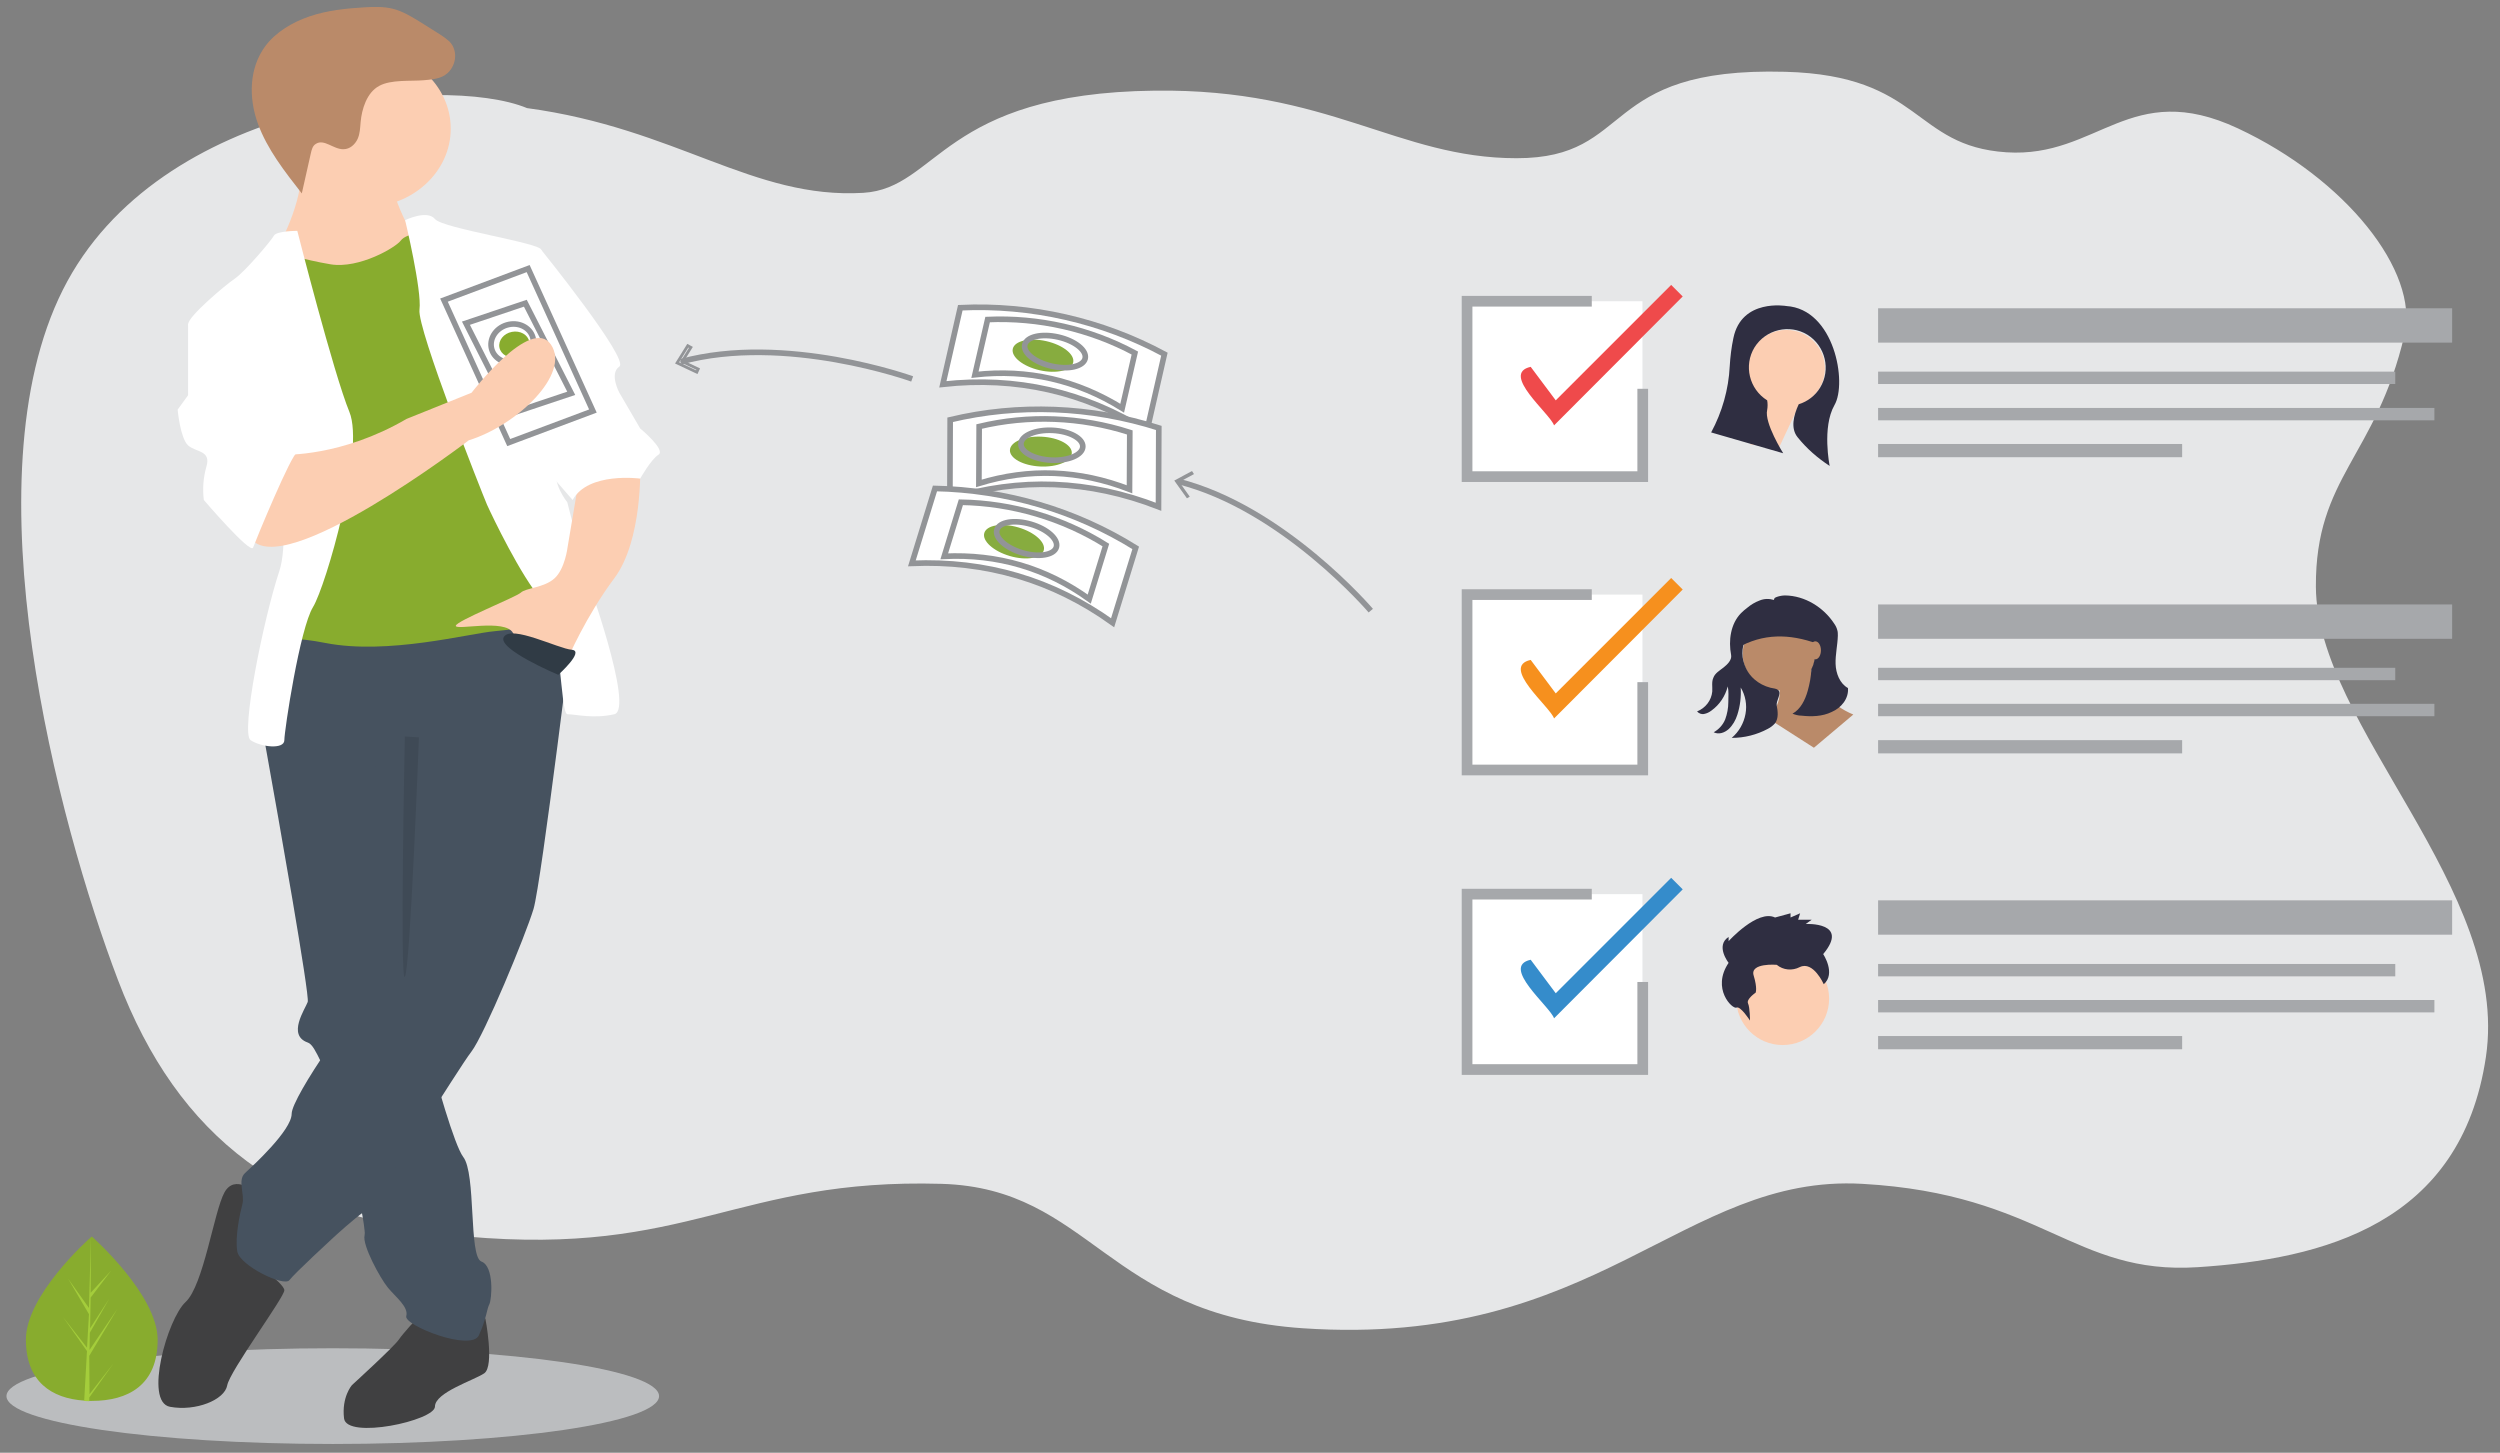 <?xml version="1.0" encoding="utf-8"?>
<!-- Generator: Adobe Illustrator 25.0.1, SVG Export Plug-In . SVG Version: 6.00 Build 0)  -->
<svg version="1.1" id="a139742c-031f-4297-9910-0b661ecf4262"
	 xmlns="http://www.w3.org/2000/svg" xmlns:xlink="http://www.w3.org/1999/xlink" x="0px" y="0px" viewBox="0 0 888 516"
	 style="enable-background:new 0 0 888 516;" xml:space="preserve">
<rect x="0" y="0" width="888" height="516" fill="#808080" stroke="none"/>
<style type="text/css">
	.st0{fill:#E6E7E8;}
	.st1{fill:#BBBDBF;}
	.st2{fill:#88AC2E;}
	.st3{fill:#A4CD3B;}
	.st4{fill:#404041;}
	.st5{fill:#46525F;}
	.st6{fill:#FCCEB2;}
	.st7{fill:#FFFFFF;}
	.st8{fill:#BA8A69;}
	.st9{opacity:0.1;enable-background:new    ;}
	.st10{fill:#FFFFFF;stroke:#929497;stroke-width:2;stroke-miterlimit:10;}
	.st11{fill:none;stroke:#929497;stroke-width:2;stroke-miterlimit:10;}
	.st12{fill:#303B45;}
	.st13{fill:#A6A8AB;}
	.st14{fill:#358CCB;}
	.st15{fill:#F6901E;}
	.st16{fill:#EF4A4B;}
	.st17{fill:none;stroke:#929497;stroke-miterlimit:10;}
	.st18{fill:#929497;}
	.st19{fill:#87AC3F;}
	.st20{fill:#2F2E41;}
</style>
<path class="st0" d="M822.6,208.4c0.3,49.6,69.2,107.6,60.4,167c-8.8,59.5-58,71.8-102.3,74.7c-44.3,2.9-55.3-26-119.2-29.6
	c-63.9-3.6-94.1,58.4-198.7,51.3c-69.7-4.7-75.4-49.7-128.3-51.3c-73-2.1-89.5,25.8-169,18.7c-63.8-5.7-102.3-35.1-123.6-91.1
	s-53.5-177.4-19.6-245.1s135.3-76.9,164.9-64.6c53.2,7.2,80.2,32.4,119.4,30.1c26.7-1.6,27.9-35.4,103.5-36.3
	c62-0.8,86.3,24,128.6,24s28.6-32.5,95.4-30.7c48.8,1.3,45.2,26.4,78.6,28.6c32.5,2.1,43.9-26.4,82.2-8.5
	c38.3,17.9,64.4,50.8,59.2,73.2C844,162.3,822.4,169.2,822.6,208.4z"/>
<ellipse class="st1" cx="118.2" cy="495.9" rx="115.9" ry="17"/>
<path class="st2" d="M56,475.9c0,16.1-10.5,21.7-23.4,21.7c-0.3,0-0.6,0-0.9,0c-0.6,0-1.2,0-1.8-0.1c-11.6-0.8-20.7-6.7-20.7-21.7
	c0-15.5,21.6-35.1,23.3-36.5l0,0c0.1-0.1,0.1-0.1,0.1-0.1S56,459.8,56,475.9z"/>
<path class="st3" d="M31.8,495.2l8.5-10.9l-8.6,12.1l0,1.3c-0.6,0-1.2,0-1.8-0.1l0.9-16.1l0-0.1l0,0l0.1-1.5l-8.6-12.2l8.6,11l0,0.3
	l0.7-12.2l-7.4-12.6l7.4,10.4l0.7-25.3l0-0.1v0.1l-0.1,19.9l7.3-7.9l-7.3,9.6l-0.2,10.9l6.8-10.5l-6.9,12.1l-0.1,6.1l9.9-14.6
	l-10,16.7L31.8,495.2z"/>
<path class="st4" d="M167.4,471.7l5-3.4c0,0,3.3,16.9-0.4,19.5c-3.7,2.5-17.5,6.8-17.5,11.8s-31.4,11.8-32.3,4.2
	c-0.9-7.6,2.8-11.8,2.8-11.8s14.8-13.5,16.6-16.1s6.5-7.6,6.5-7.6L167.4,471.7z"/>
<path class="st5" d="M93.6,261.2c0,0,0.1,0.7,0.4,2.1c0.2,1.2,0.5,2.9,0.9,5c3.9,21.7,15.2,85.5,14.4,87.6c-0.9,2.5-7.4,11.8,0,14.4
	c0.7,0.2,1.5,1,2.3,2.3c1.6,2.7,2.9,5.5,3.9,8.4c4.4,11.7,9.1,30.4,11.8,43.4c1.2,5.7,2,10.3,2.2,12.7c0.1,0.6,0.1,1.1,0,1.7
	c-0.9,3.4,5.5,15.2,8.3,18.6s7.4,6.8,6.5,10.1s23.1,12.7,25.8,6.8s2.8-9.3,3.7-11c0.9-1.7,1.8-13.5-2.8-15.2
	c-4.6-1.7-1.8-31.3-6.5-37.2c-1.5-2-3.9-8.6-6.4-16.7c-1-3.1-1.9-6.5-2.9-9.8c-3.9-13.8-7.3-27.6-7.3-27.6l0.9-98.9l-50.8-5.9
	l-1.3,2.6l-2.6,5.2L93.6,261.2z"/>
<path class="st4" d="M90.8,423.6c0,0-7.4-6.8-11.1,0c-3.7,6.8-7.4,33-13.8,38.9s-14.8,35.5-5.5,37.2c9.2,1.7,19.4-2.5,20.3-7.6
	c0.9-5.1,20.3-31.3,20.3-33.8c0-2.5-12.9-11.8-12.9-11.8L90.8,423.6z"/>
<path class="st5" d="M204.3,214.7c0,0-12,98.9-14.8,108.2s-17.5,44.8-22.1,50.7c-4.6,5.9-34.1,54.1-37.8,56.6
	c-3.7,2.5-11.1,9.3-11.1,9.3s-13.8,12.7-15.7,15.2s-17.5-5.1-18.5-10.1c-0.9-5.1,0.9-13.5,1.8-16.9c0.9-3.4-1.8-8.5,0.9-11
	s16.6-15.2,16.6-21.1c0-5.9,24-40.6,33.2-48.2c9.2-7.6,7.4-20.3,7.4-20.3v-51.6l-50.8-14.4c0,0,2.8-40.6,9.2-40.6
	C109.3,220.7,194.1,207.1,204.3,214.7z"/>
<ellipse class="st6" cx="129.6" cy="45.7" rx="30.5" ry="27.9"/>
<path class="st6" d="M139.7,67.7c0,0,3.7,12.7,8.3,16.1s-12,17.8-12,17.8l-31.4,1.7l-5.5-16.1c0,0,10.2-18.6,7.4-30.4
	S139.7,67.7,139.7,67.7z"/>
<path class="st2" d="M152.6,82c0,0-8.3,0.8-10.2,3.4c-1.8,2.5-14.8,10.1-24.9,8.5c-10.2-1.7-16.6-4.2-18.5-3.4
	c-1.8,0.8-5.5,18.6-5.5,18.6l10.2,27.1l-1.8,74.4l-2.8,20.3c0,0-5.5-6.8,16.6-2.5s50.8-3.4,60-4.2c9.2-0.8,24.9-3.4,25.8-8.5
	c0.9-5.1-2.8-23.7-2.8-23.7L184,135.3l-9.2-30.4L152.6,82z"/>
<path class="st7" d="M143.9,78.2c0,0,7.8-3.8,10.6-0.4s37.8,8.5,37.8,11c0,2.5,7.4,71,5.5,76.9s3.7,12.7,3.7,12.7l6.5,25.4
	c0,0,17.5,48.2,10.2,49.9c-7.4,1.7-13.8,0-16.6,0s-1.8-32.1-9.2-40.6s-17.5-29.6-19.4-33.8c-1.8-4.2-24.9-62.6-24-69.3
	C149.9,103.2,143.9,78.2,143.9,78.2z"/>
<path class="st7" d="M105.6,82c0,0-7.4,0-8.3,1.7c-0.9,1.7-10.2,12.7-13.8,15.2c-3.7,2.5-16.6,13.5-16.6,16.1
	c0,2.5,26.8,21.1,26.8,21.1s11.1,49.9,5.5,66.8s-13.8,57.5-10.2,60c3.7,2.5,12,3.4,12,0c0-3.4,5.5-39.7,10.2-47.3
	c4.6-7.6,18.5-55.8,12.9-69.3C118.5,132.7,105.6,82,105.6,82z"/>
<path class="st6" d="M227.4,165.7c0,0,0.9,26.2-9.2,39.7s-16.6,28.7-16.6,28.7s-16.6-4.2-19.4-9.3c-2.8-5.1-20.3-0.8-20.3-2.5
	s21.2-10.1,23.1-11.8c1.8-1.7,8.3-1.7,12-5.1c3.7-3.4,4.6-11,4.6-11l3.7-22L227.4,165.7z"/>
<path class="st8" d="M150.5,28.5c2.3-0.2,4.8-0.4,6.8-1.4c4.6-2.3,5.9-8.8,2.3-12.4c-1-0.9-2.1-1.7-3.2-2.4l-7-4.4
	c-3.1-1.9-6.3-3.9-9.9-4.8c-3.3-0.8-6.7-0.7-10.1-0.5c-6.6,0.4-13.2,1.1-19.4,3.2s-12,5.6-15.7,10.5c-5.9,7.9-6,18.5-2.7,27.6
	c3.3,9.1,9.5,17,15.6,24.8l3.2-14.2c0.3-1.3,0.6-2.7,1.8-3.4c2.9-1.9,6.3,2,9.8,1.9c2.3,0,4.1-1.7,5-3.6s0.9-4,1.1-6.1
	c0.4-4.4,2.1-10.4,6.6-12.8C138.9,28.2,145.8,28.9,150.5,28.5z"/>
<path class="st9" d="M148.8,261.9c0,0-3.1,82.6-5,85.1c-1.8,2.5,0-85.4,0-85.4L148.8,261.9z"/>
<path class="st7" d="M184.9,88.8h7.4c0,0,31.4,38.9,27.7,41.4c-3.7,2.5,0,9.3,0,9.3l7.4,12.7c0,0,9.2,7.6,6.5,9.3s-6.5,8.5-6.5,8.5
	s-18.5-2.5-24,7.6l-12-13.8L184.9,88.8z"/>
<polygon class="st10" points="157.7,106.6 187.6,95.4 210.6,146 180.7,157.2 "/>
<polygon class="st11" points="165.5,114.8 186.6,107.7 202.9,139.7 181.7,146.8 "/>
<ellipse transform="matrix(0.982 -0.191 0.191 0.982 -19.991 37.078)" class="st2" cx="182.6" cy="122.4" rx="5.4" ry="4.6"/>
<ellipse transform="matrix(0.959 -0.284 0.284 0.959 -27.127 56.613)" class="st11" cx="181.9" cy="122" rx="7.6" ry="6.8"/>
<path class="st6" d="M166.5,156.4c0,0-66.4,50.7-77.5,34.7s12-29.6,12-29.6s20.3,0.8,43.4-12.7l23.1-9.3c0,0,21.1-27.5,28.2-17.1
	C202.8,132.9,183.4,151.2,166.5,156.4z"/>
<path class="st7" d="M77,111.6L66.8,115v25.4l-3.7,5.1c0,0,0.9,10.1,3.7,12.7c2.8,2.5,8.3,1.7,6.5,7.6c-1.1,3.9-1.4,7.9-0.9,11.8
	c0,0,16.6,19.4,17.5,16.9s13.8-33.8,15.7-33.8s-18.5-49-18.5-49H77z"/>
<path class="st12" d="M198.3,239.7c0,0,9.5-8.5,4.8-8.9c-4.8-0.4-21.4-8.9-24.1-4.6C176.2,230.4,198.3,239.7,198.3,239.7z"/>
<g>
	<rect x="667.1" y="319.8" class="st13" width="203.9" height="12.2"/>
	<rect x="667.1" y="342.4" class="st13" width="183.7" height="4.4"/>
	<rect x="667.1" y="355.2" class="st13" width="197.6" height="4.4"/>
	<rect x="667.1" y="368" class="st13" width="108" height="4.7"/>
</g>
<g>
	<g>
		<rect x="521.1" y="317.6" class="st7" width="62.3" height="62.3"/>
		<polygon class="st13" points="581.6,348.8 581.6,378 523,378 523,319.5 565.4,319.5 565.4,315.7 519.2,315.7 519.2,381.8 
			585.4,381.8 585.4,348.8 		"/>
	</g>
	<path class="st14" d="M552,361.7c-1.4-4.2-19.2-18.4-8.3-20.8l8.9,11.9l41-41l4.1,4.1L552,361.7z"/>
</g>
<g>
	<rect x="667.1" y="214.7" class="st13" width="203.9" height="12.2"/>
	<rect x="667.1" y="237.2" class="st13" width="183.7" height="4.4"/>
	<rect x="667.1" y="250" class="st13" width="197.6" height="4.4"/>
	<rect x="667.1" y="262.9" class="st13" width="108" height="4.7"/>
</g>
<g>
	<g>
		<rect x="521.1" y="211.2" class="st7" width="62.3" height="62.3"/>
		<polygon class="st13" points="581.6,242.3 581.6,271.6 523,271.6 523,213.1 565.4,213.1 565.4,209.3 519.2,209.3 519.2,275.4 
			585.4,275.4 585.4,242.3 		"/>
	</g>
	<path class="st15" d="M552,255.2c-1.4-4.2-19.2-18.4-8.3-20.8l8.9,11.9l41-41l4.1,4.1L552,255.2z"/>
</g>
<g>
	<rect x="667.1" y="109.5" class="st13" width="203.9" height="12.2"/>
	<rect x="667.1" y="132" class="st13" width="183.7" height="4.4"/>
	<rect x="667.1" y="144.9" class="st13" width="197.6" height="4.4"/>
	<rect x="667.1" y="157.7" class="st13" width="108" height="4.7"/>
</g>
<g>
	<g>
		<rect x="521.1" y="107" class="st7" width="62.3" height="62.3"/>
		<polygon class="st13" points="581.6,138.1 581.6,167.4 523,167.4 523,108.9 565.4,108.9 565.4,105.1 519.2,105.1 519.2,171.2 
			585.4,171.2 585.4,138.1 		"/>
	</g>
	<path class="st16" d="M552,151.1c-1.4-4.2-19.2-18.4-8.3-20.8l8.9,11.9l41-41l4.1,4.1L552,151.1z"/>
</g>
<g>
	<path class="st10" d="M407.4,153c-22.3-13.9-46.4-19.4-72.5-16.5l6.2-27.2c25.1-1.2,50.4,4.6,72.5,16.5L407.4,153z"/>
	<path class="st11" d="M398.6,145c-16.1-10-33.5-14-52.3-11.9l4.5-19.6c18.1-0.8,36.3,3.3,52.3,11.9L398.6,145z"/>
	<path class="st10" d="M411.5,180c-24.7-9.6-49.3-10.5-74.1-2.9l0.1-28c24.2-5.8,50-4.8,74.1,2.9L411.5,180z"/>
	<path class="st11" d="M401.2,173.8c-17.8-6.9-35.6-7.6-53.5-2.1l0.1-20.2c17.5-4.2,36.1-3.5,53.5,2.1L401.2,173.8z"/>
	<path class="st10" d="M395.2,221.2c-21.2-15.2-45-22.2-71.3-21.1l8.2-26.6c25.2,0.5,50,7.8,71.3,21.1L395.2,221.2z"/>
	<path class="st11" d="M386.9,212.8c-15.3-11-32.5-16.1-51.5-15.2l5.9-19.2c18.2,0.3,36.1,5.6,51.5,15.2L386.9,212.8z"/>
	<g>
		<path class="st11" d="M324,134.6c0,0-45-16.3-82.2-6.1"/>
		<polygon class="st17" points="244.3,122.8 245.4,123.4 242.3,128.4 248,131.1 247.5,132.2 240.5,128.9 		"/>
	</g>
	<g>
		<path class="st11" d="M486.9,216.9c0,0-31.1-36.5-68.4-45.9"/>
		<polygon class="st18" points="423.4,167.3 424.1,168.4 418.9,171.2 422.6,176.4 421.6,177 417.1,170.7 		"/>
	</g>
	
		<ellipse transform="matrix(0.222 -0.975 0.975 0.222 165.094 459.443)" class="st19" cx="370.4" cy="126.3" rx="5.3" ry="11"/>
	
		<ellipse transform="matrix(0.222 -0.975 0.975 0.222 169.863 462.516)" class="st11" cx="374.7" cy="124.8" rx="5.3" ry="11"/>
	
		<ellipse transform="matrix(4.944132e-02 -0.999 0.999 4.944132e-02 191.097 521.798)" class="st19" cx="369.7" cy="160.5" rx="5.3" ry="11"/>
	
		<ellipse transform="matrix(4.944132e-02 -0.999 0.999 4.944132e-02 197.007 523.55)" class="st11" cx="373.6" cy="158.3" rx="5.3" ry="11"/>
	
		<ellipse transform="matrix(0.28 -0.96 0.96 0.28 74.744 484.264)" class="st19" cx="360.1" cy="192.3" rx="5.3" ry="11"/>
	<ellipse transform="matrix(0.28 -0.96 0.96 0.28 79.047 487.666)" class="st11" cx="364.5" cy="191.2" rx="5.3" ry="11"/>
</g>
<g>
	<path class="st6" d="M625.7,138l-4,19.9l10.3,0.9c0,0,8-17.2,8.5-17.7S625.7,138,625.7,138z"/>
	<circle class="st6" cx="634.5" cy="130.9" r="13.7"/>
	<path class="st20" d="M634.5,108.7c0,0-15.9-2.8-18.8,11.4c-0.7,3.3-1.1,6.6-1.3,10c-0.4,8.2-2.7,16.3-6.6,23.5l0,0l25.6,7.4
		c0,0-6.8-10.8-5.7-15.4c0.2-1.1,0.2-2.3,0-3.4c-6.4-4-8.4-12.4-4.5-18.8c4-6.4,12.4-8.4,18.8-4.5c6.4,4,8.4,12.4,4.5,18.8
		c-1.7,2.8-4.4,4.9-7.6,5.9c-1.9,4.1-2.9,8.6-0.4,11.7c3.2,4,7.1,7.4,11.4,10.2c0,0-2.8-13.7,1.7-21.6
		C656.2,136,651.6,109.8,634.5,108.7z"/>
</g>
<g>
	<circle class="st6" cx="633.2" cy="354.7" r="16.5"/>
	<path class="st20" d="M614,342c0,0-4.8-6.1,0-9.2v1.5c0,0,10.3-11.4,16.5-8.4l5.5-1.5v1.5l3.4-1.5l-0.7,2.3h4.8l-2.1,1.5
		c0,0,15.8-0.8,6.2,10.7c0,0,4.6,6.9,0.2,10.7c0,0-3.7-8.4-8.5-6.1c-2.7,1.4-5.9,1.1-8.2-0.8c0,0-9.6-0.8-8.2,3.8
		c1.4,4.6,0.7,6.1,0.7,6.1s-3.4,2.3-2.7,3.8c0.7,1.5,0.7,6.1,0.7,6.1s-3.4-5.3-4.8-4.6S607.8,351.2,614,342z"/>
</g>
<g>
	<path class="st8" d="M642.7,236.6c2.3,7.8,8,14.1,15.6,17.2l-14,11.8l-16.7-10.7c0,0,5.9-3.8,4.3-11.8L642.7,236.6z"/>
	<circle class="st8" cx="631.9" cy="232.3" r="12.9"/>
	<path class="st20" d="M656.4,244.4c-2.9-1.6-4.3-5.2-4.4-8.6c-0.1-3.3,0.7-6.6,0.8-10c0-0.7,0-1.4-0.2-2c-0.2-0.8-0.6-1.6-1.1-2.3
		c-3.8-5.8-10.4-9.9-17.4-10c-1,0-2,0.2-2.9,0.5c-0.7,0.3-1,0.3-1.1,1.1c-1.7-0.5-3.4-0.5-5.1,0.2c-1.6,0.6-3.1,1.5-4.4,2.6
		c-0.8,0.6-1.5,1.2-2.2,1.9c-3.7,3.8-4.5,9.7-3.5,14.9c0.3,1.7-1.3,3.3-2.7,4.4s-3,2-3.6,3.6c-0.7,1.5-0.3,3.3-0.4,4.9
		c-0.3,3.2-2.4,5.9-5.4,7.1c0.6,0.7,1.6,1.1,2.5,0.9c1-0.2,1.8-0.6,2.6-1.2c2.9-2.1,4.9-5.1,5.8-8.6c0.4,1.8,0.2,3.7,0.2,5.6
		c0,2.1-0.4,4.2-1.1,6.1c-0.8,2-2.3,3.6-4.1,4.6c1.8,0.9,3.8,0.2,5.3-1.1c1.5-1.4,2.5-3.2,3.1-5.1c1-3.1,1.4-6.4,1.2-9.7
		c1.7,2.8,2.3,6.2,1.7,9.4c-0.6,3.3-2.3,6.3-4.9,8.5c4.5,0,8.9-1.1,12.8-3.2c1-0.5,1.9-1.2,2.6-2c1.3-1.8,1-4.2,0.6-6.3
		c-0.3-1.7,1.8-4.2,0.6-5.4c-0.3-0.3-0.7-0.5-1.2-0.6c-4.4-0.6-8.4-3.2-10.3-7.2c-0.8-1.7-1.3-3.5-1.3-5.3c0-7.1,5.8-12.9,12.9-12.9
		c7.1,0,12.9,5.8,12.9,12.9c0,1.9-0.4,3.9-1.3,5.6c-0.1,2.6-0.6,5.2-1.3,7.7c-0.9,3.2-2.5,6.5-5.4,8.1c1,0.4,2.1,0.7,3.2,0.7
		c3.6,0.4,7.4,0.3,10.7-1.3C654.1,251.4,656.7,248.1,656.4,244.4z"/>
	<path class="st20" d="M647.2,229.3c-9.7-3.9-19.2-4.7-28.5,0v-7.8c0-2.8,2.3-5.1,5.1-5.1h19.4c2.2,0,4,1.8,4,4c0,0,0,0,0,0V229.3z"
		/>
	<ellipse class="st8" cx="644.8" cy="231" rx="2" ry="3.2"/>
</g>
</svg>
